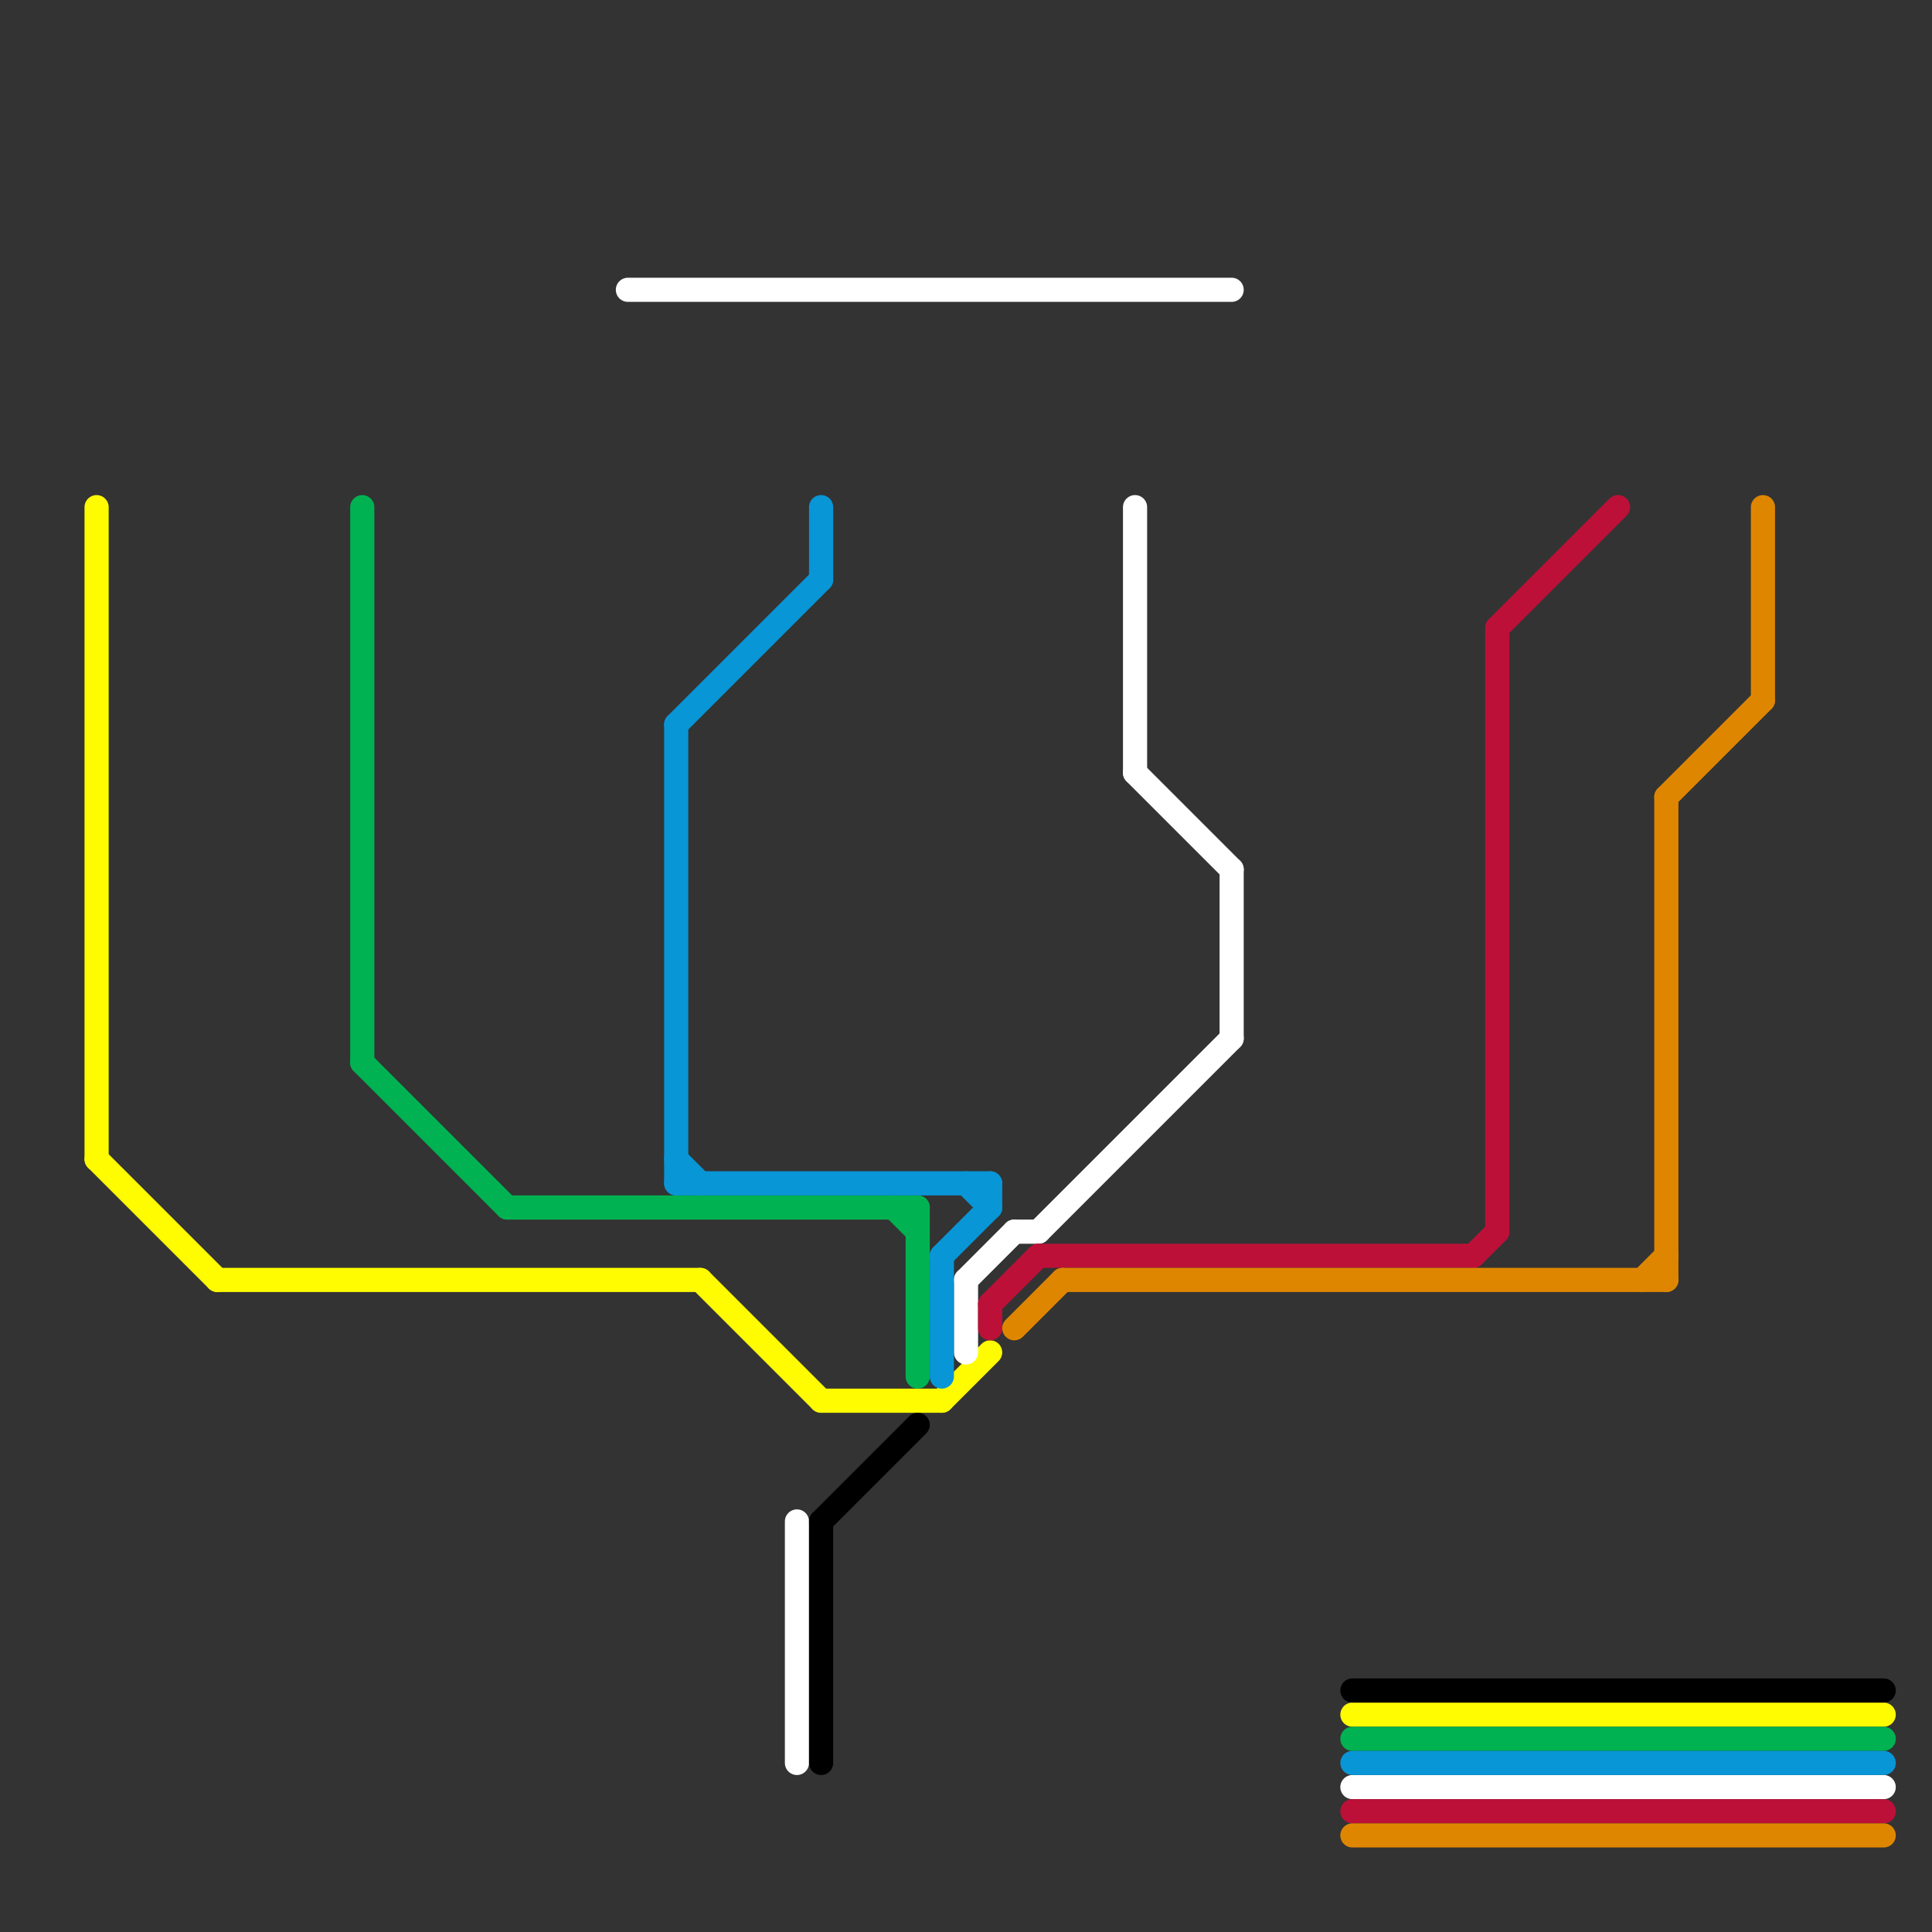 
<svg version="1.1" xmlns="http://www.w3.org/2000/svg" viewBox="0 0 80 80">
<rect x="0" y="0" width="80" height="80" fill="#333333" stroke="none"/>
<style>text { font: 1px Helvetica; font-weight: 600; white-space: pre; dominant-baseline: central; } line { stroke-width: 1; fill: none; stroke-linecap: round; stroke-linejoin: round; } .c0 { stroke: #fffb00 } .c1 { stroke: #00b251 } .c2 { stroke: #ffffff } .c3 { stroke: #0896d7 } .c4 { stroke: #000000 } .c5 { stroke: #bd1038 } .c6 { stroke: #df8600 }</style><defs><g id="wm-xf"><circle r="1.2" fill="#000"/><circle r="0.9" fill="#fff"/><circle r="0.6" fill="#000"/><circle r="0.3" fill="#fff"/></g><g id="wm"><circle r="0.6" fill="#000"/><circle r="0.3" fill="#fff"/></g></defs><line class="c0" x1="9" y1="53" x2="29" y2="53"/><line class="c0" x1="34" y1="58" x2="39" y2="58"/><line class="c0" x1="29" y1="53" x2="34" y2="58"/><line class="c0" x1="56" y1="71" x2="78" y2="71"/><line class="c0" x1="4" y1="48" x2="9" y2="53"/><line class="c0" x1="4" y1="21" x2="4" y2="48"/><line class="c0" x1="39" y1="58" x2="41" y2="56"/><line class="c1" x1="15" y1="44" x2="21" y2="50"/><line class="c1" x1="37" y1="50" x2="38" y2="51"/><line class="c1" x1="21" y1="50" x2="38" y2="50"/><line class="c1" x1="15" y1="21" x2="15" y2="44"/><line class="c1" x1="56" y1="72" x2="78" y2="72"/><line class="c1" x1="38" y1="50" x2="38" y2="57"/><line class="c2" x1="43" y1="51" x2="51" y2="43"/><line class="c2" x1="26" y1="12" x2="51" y2="12"/><line class="c2" x1="47" y1="32" x2="51" y2="36"/><line class="c2" x1="42" y1="51" x2="43" y2="51"/><line class="c2" x1="40" y1="53" x2="42" y2="51"/><line class="c2" x1="51" y1="36" x2="51" y2="43"/><line class="c2" x1="56" y1="74" x2="78" y2="74"/><line class="c2" x1="33" y1="63" x2="33" y2="73"/><line class="c2" x1="40" y1="53" x2="40" y2="56"/><line class="c2" x1="47" y1="21" x2="47" y2="32"/><line class="c3" x1="39" y1="52" x2="39" y2="57"/><line class="c3" x1="28" y1="48" x2="29" y2="49"/><line class="c3" x1="56" y1="73" x2="78" y2="73"/><line class="c3" x1="28" y1="30" x2="34" y2="24"/><line class="c3" x1="34" y1="21" x2="34" y2="24"/><line class="c3" x1="40" y1="49" x2="41" y2="50"/><line class="c3" x1="41" y1="49" x2="41" y2="50"/><line class="c3" x1="28" y1="49" x2="41" y2="49"/><line class="c3" x1="39" y1="52" x2="41" y2="50"/><line class="c3" x1="28" y1="30" x2="28" y2="49"/><line class="c4" x1="56" y1="70" x2="78" y2="70"/><line class="c4" x1="34" y1="63" x2="34" y2="73"/><line class="c4" x1="34" y1="63" x2="38" y2="59"/><line class="c5" x1="62" y1="26" x2="62" y2="51"/><line class="c5" x1="62" y1="26" x2="67" y2="21"/><line class="c5" x1="41" y1="54" x2="43" y2="52"/><line class="c5" x1="56" y1="75" x2="78" y2="75"/><line class="c5" x1="43" y1="52" x2="61" y2="52"/><line class="c5" x1="61" y1="52" x2="62" y2="51"/><line class="c5" x1="41" y1="54" x2="41" y2="55"/><line class="c6" x1="68" y1="53" x2="69" y2="52"/><line class="c6" x1="44" y1="53" x2="69" y2="53"/><line class="c6" x1="69" y1="33" x2="69" y2="53"/><line class="c6" x1="42" y1="55" x2="44" y2="53"/><line class="c6" x1="56" y1="76" x2="78" y2="76"/><line class="c6" x1="69" y1="33" x2="73" y2="29"/><line class="c6" x1="73" y1="21" x2="73" y2="29"/>
</svg>

